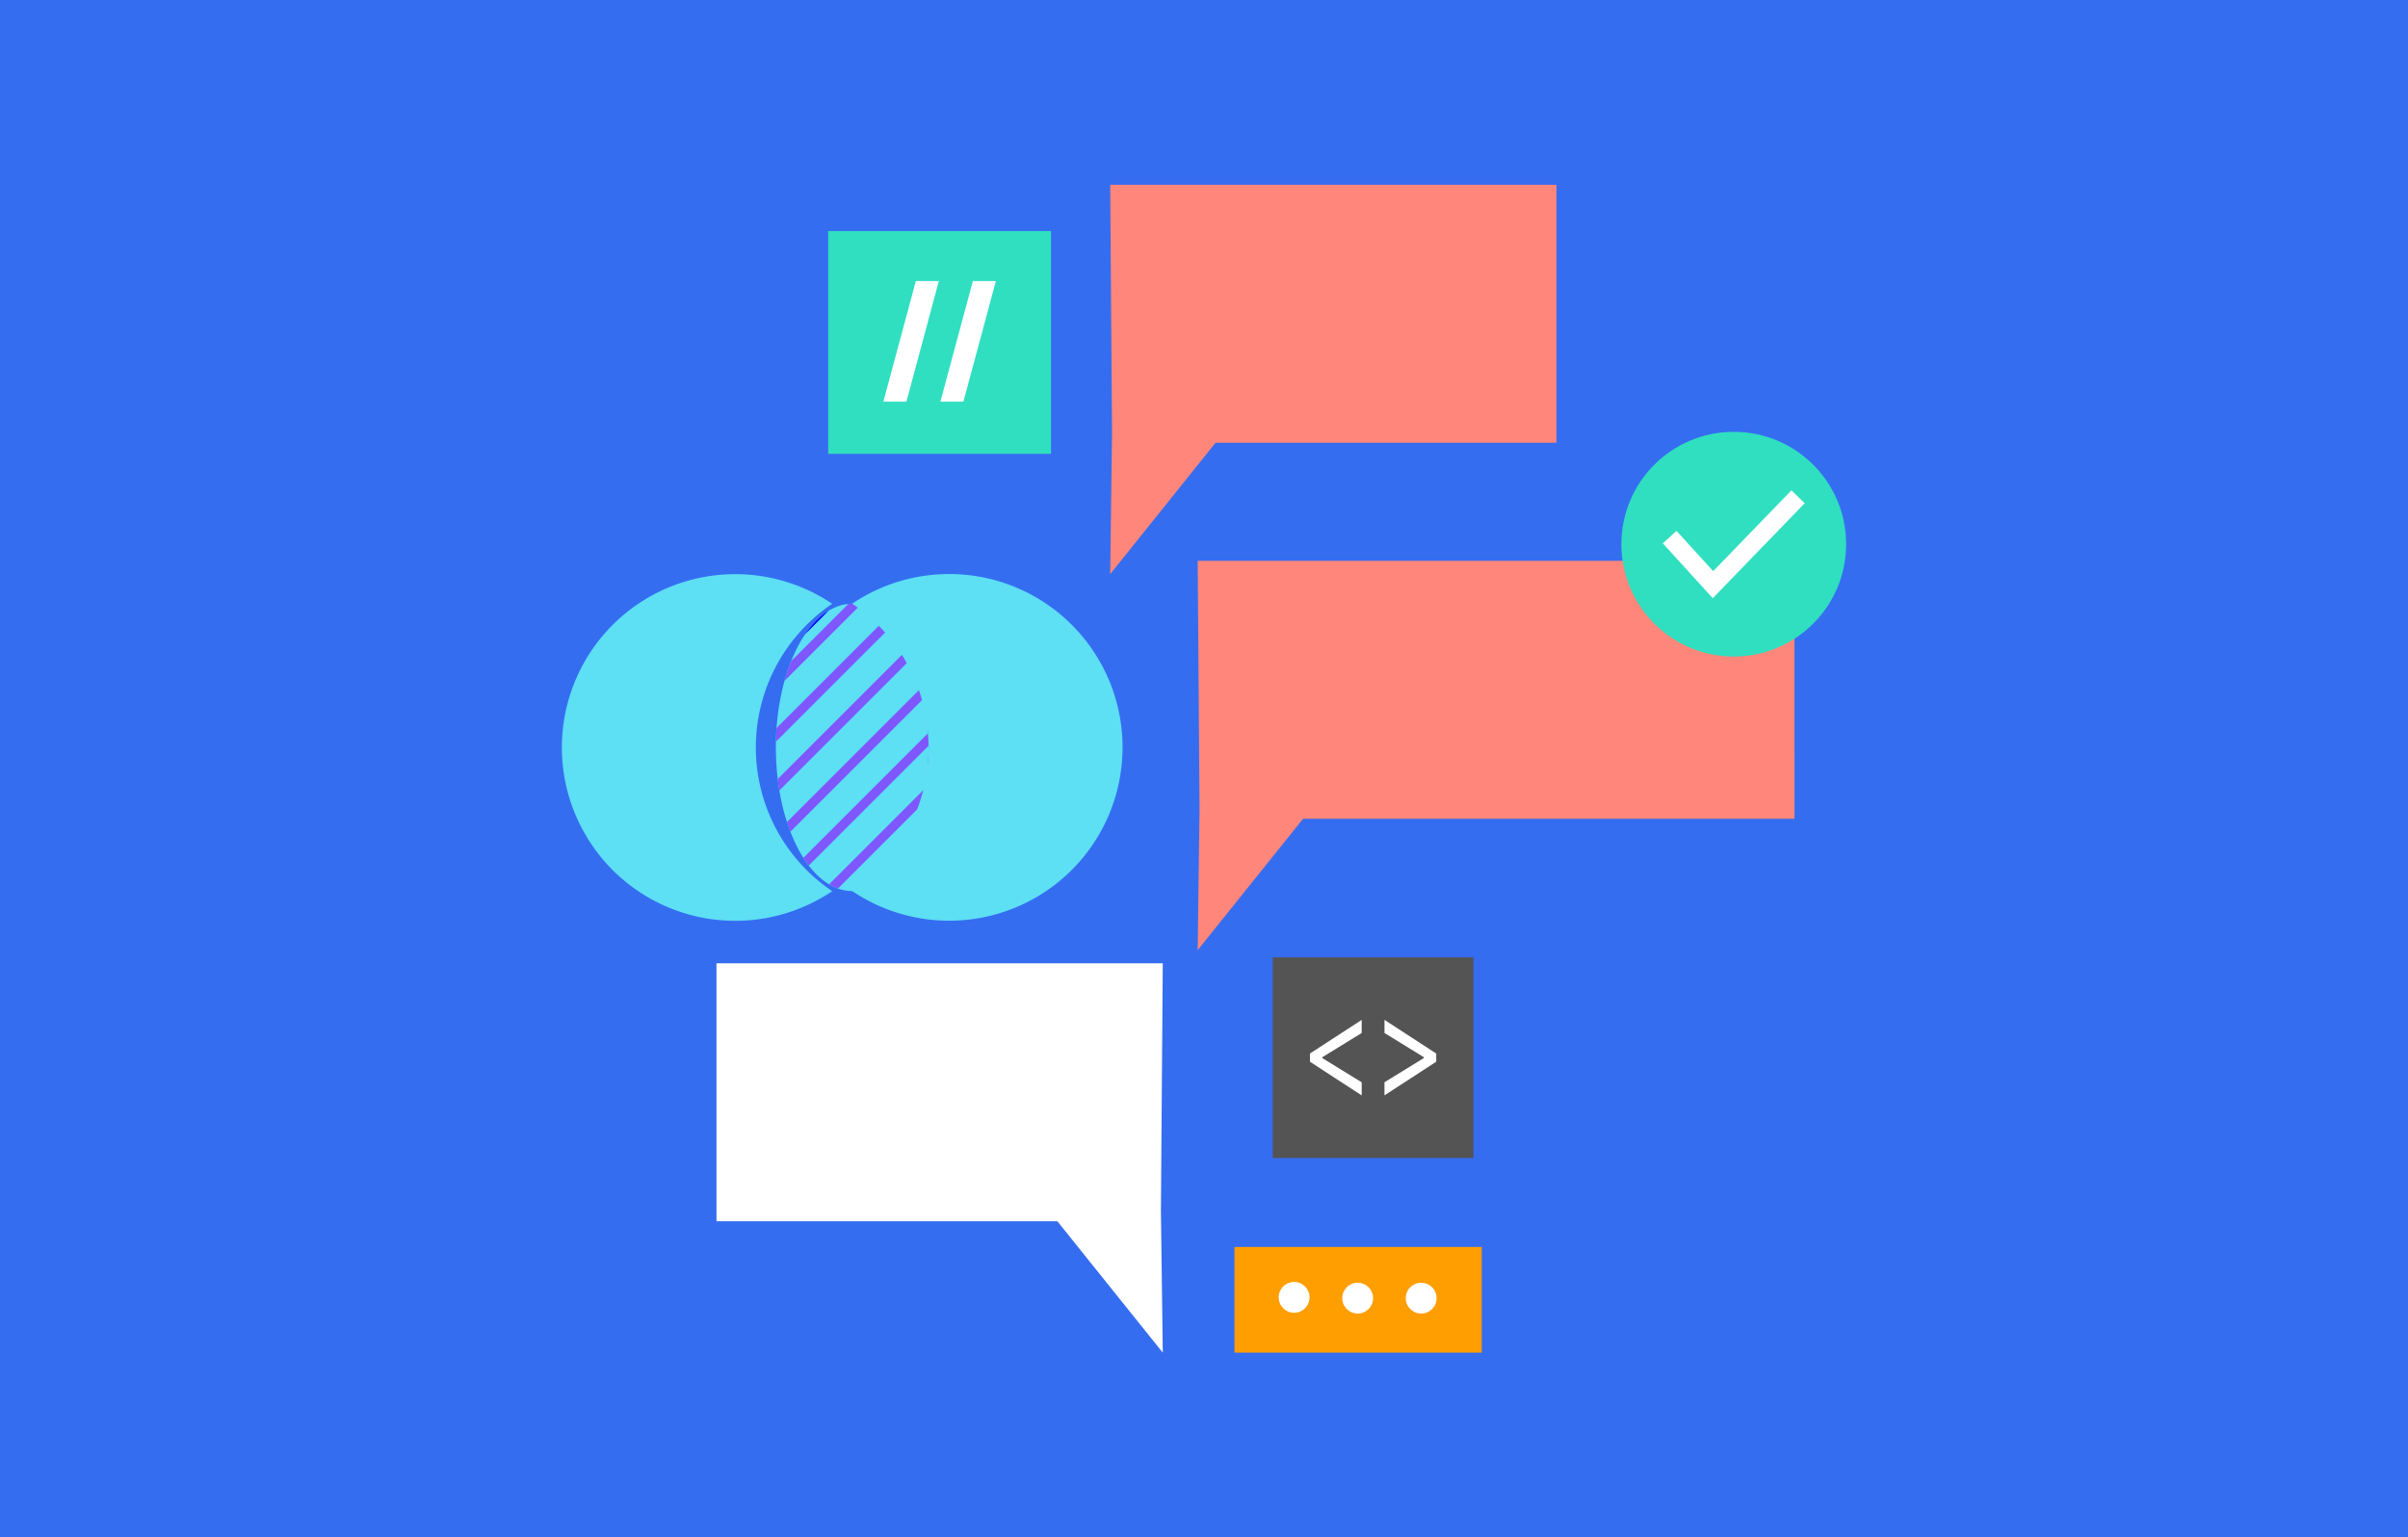 <svg xmlns="http://www.w3.org/2000/svg" xmlns:xlink="http://www.w3.org/1999/xlink" width="520" height="332.063" viewBox="0 0 520 332.063"><defs><style>.a,.g,.j,.k{fill:none;}.b{fill:#356df1;}.c{fill:#ff867a;}.d{fill:#fff;}.e{fill:#30dfbf;}.f{fill:#ff9e00;}.g{stroke:#fff;stroke-linecap:square;stroke-width:4px;}.g,.j,.k{stroke-miterlimit:10;}.h{fill:#5ddff4;}.i{clip-path:url(#a);}.j{stroke:blue;}.j,.k{stroke-width:2px;}.k{stroke:#7e57ff;}.l{fill:#545454;}</style><clipPath id="a"><ellipse class="a" cx="16.489" cy="31.034" rx="16.489" ry="31.034" transform="translate(0 0)"/></clipPath></defs><g transform="translate(-165 -3800)"><path class="b" d="M0,0H520V332.063H0Z" transform="translate(165 3800)"/><g transform="translate(227.025 3712.246)"><path class="c" d="M428.617,259.06H299.74l.4,53.434-.4,30.657L322.5,314.776h106.12Z" transform="translate(-103.128 -50.181)"/><path class="c" d="M367.047,139.6H270.68l.4,53.434-.4,30.657,22.757-28.381h73.61Z" transform="translate(-92.963 -11.933)"/><path class="d" d="M139.92,381.69h96.373l-.4,53.434.4,30.657L213.53,437.4H139.92Z" transform="translate(-47.224 -85.879)"/><path class="e" d="M0,0H48.109V48.109H0Z" transform="translate(116.825 137.662)"/><path class="d" d="M207.327,156.57l-7,26.041H195.35l7.009-26.041Z" transform="translate(-66.613 -8.111)"/><path class="d" d="M226.273,156.57l-7.016,26.041H214.29L221.3,156.57Z" transform="translate(-73.238 -8.111)"/><path class="f" d="M365.275,442.04h-53.4v22.822h53.4Z" transform="translate(-107.317 -84.96)"/><circle class="d" cx="3.329" cy="3.329" r="3.329" transform="translate(241.547 364.805)"/><circle class="d" cx="3.329" cy="3.329" r="3.329" transform="translate(227.828 364.805)"/><circle class="d" cx="3.329" cy="3.329" r="3.329" transform="translate(214.109 364.636)"/><circle class="e" cx="24.266" cy="24.266" r="24.266" transform="translate(288.108 181.024)"/><path class="g" d="M458.56,248.752l8.01,8.8L483.554,240" transform="translate(-158.683 -43.514)"/><ellipse class="h" cx="16.489" cy="31.034" rx="16.489" ry="31.034" transform="translate(105.518 218.144)"/><g class="i" transform="translate(105.518 218.144)"><line class="j" x1="57.823" y2="57.823" transform="translate(-34.363 -23.258)"/><line class="j" x1="57.823" y2="57.823" transform="translate(-31.541 -20.436)"/><line class="j" x1="57.823" y2="57.823" transform="translate(-28.72 -17.614)"/><line class="k" x1="57.823" y2="57.823" transform="translate(-25.904 -14.799)"/><line class="k" x1="57.823" y2="57.823" transform="translate(-20.26 -9.155)"/><line class="k" x1="57.823" y2="57.823" transform="translate(-14.623 -3.518)"/><line class="k" x1="57.823" y2="57.823" transform="translate(-8.979 2.126)"/><line class="k" x1="57.823" y2="57.823" transform="translate(-3.342 7.763)"/><line class="k" x1="57.829" y2="57.823" transform="translate(2.295 13.401)"/><line class="j" x1="57.823" y2="57.823" transform="translate(7.939 19.044)"/><line class="j" x1="57.823" y2="57.829" transform="translate(10.761 21.86)"/><line class="j" x1="57.823" y2="57.823" transform="translate(13.576 24.682)"/><line class="j" x1="57.823" y2="57.823" transform="translate(16.398 27.504)"/></g><path class="h" d="M130.464,289.858a37.406,37.406,0,0,1,16.489-31.034,37.439,37.439,0,1,0,0,62.068A37.4,37.4,0,0,1,130.464,289.858Z" transform="translate(-29.263 -40.66)"/><path class="h" d="M205.95,252.39a37.282,37.282,0,0,0-20.95,6.4,37.439,37.439,0,0,1,0,62.068,37.439,37.439,0,1,0,20.95-68.473Z" transform="translate(-62.993 -40.65)"/><rect class="l" width="43.343" height="43.343" transform="translate(212.815 294.514)"/><path class="d" d="M352.87,386.138v-1.769l11.177-7.269v2.835l-8.576,5.273.071-.176v.455l-.071-.176,8.576,5.267v2.835Z" transform="translate(-132.018 -69.068)"/><path class="d" d="M388.807,386.138,377.63,393.4v-2.835l8.576-5.267-.072.176v-.442l.072.176-8.576-5.273V377.1l11.177,7.269Z" transform="translate(-140.679 -69.068)"/></g></g></svg>